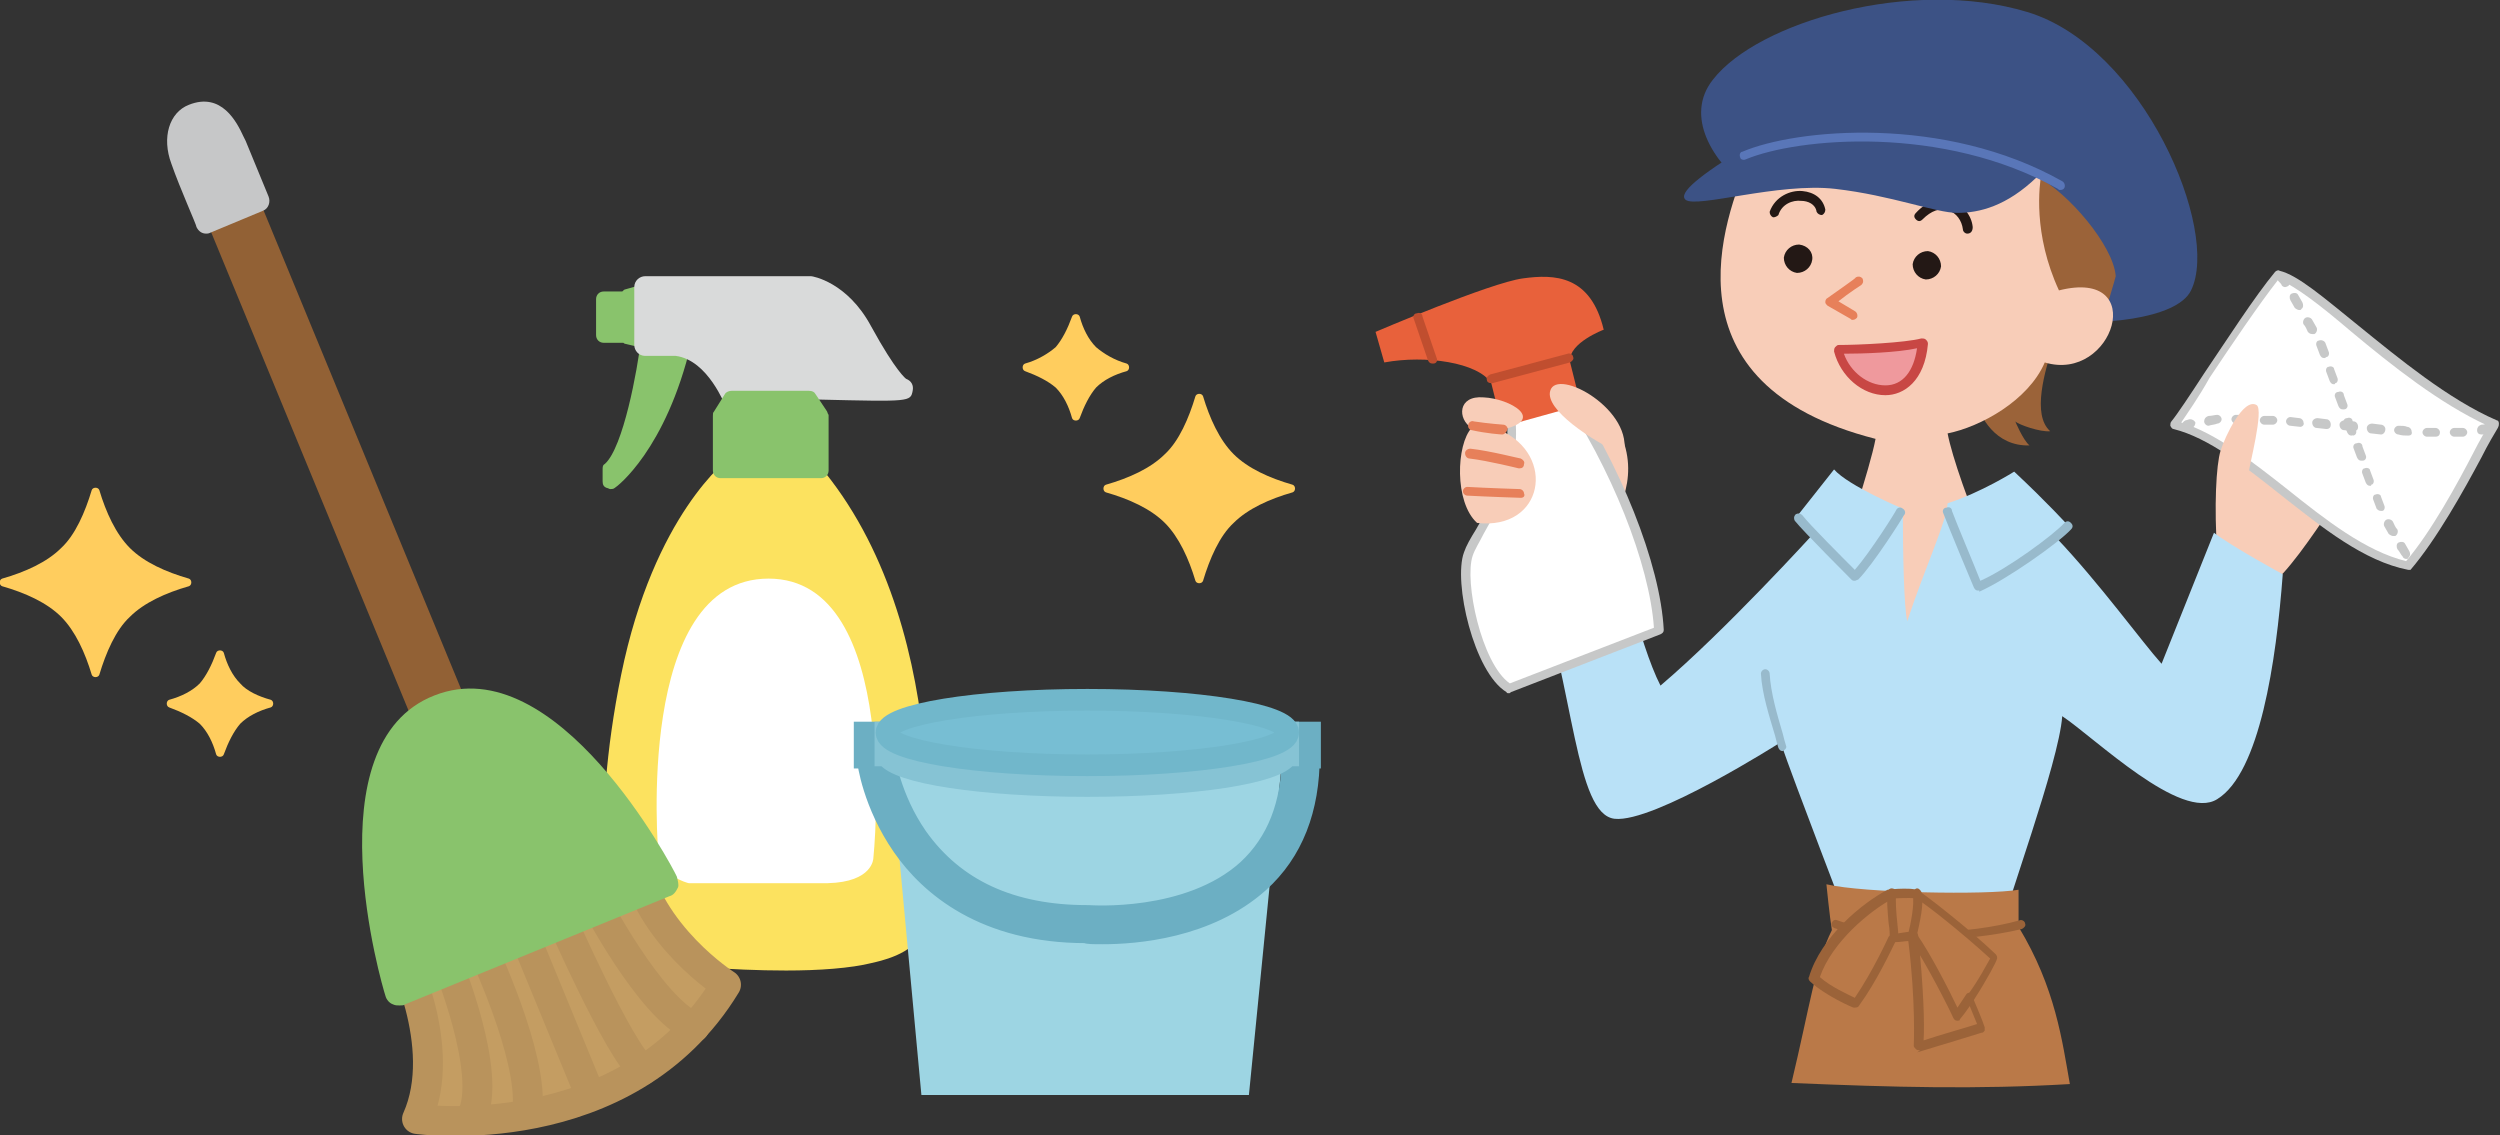 <?xml version="1.0" encoding="utf-8"?>
<!-- Generator: Adobe Illustrator 24.2.3, SVG Export Plug-In . SVG Version: 6.00 Build 0)  -->
<svg version="1.1" id="レイヤー_1" xmlns="http://www.w3.org/2000/svg" xmlns:xlink="http://www.w3.org/1999/xlink" x="0px"
	 y="0px" viewBox="0 0 229 104" style="enable-background:new 0 0 229 104;" xml:space="preserve">
<rect x="0" y="0" width="229" height="104" fill="#333333" stroke="none"/>
<style type="text/css">
	.st0{fill:#89C36C;}
	.st1{fill:#D9DADA;}
	.st2{fill:#FCE25F;}
	.st3{fill:#FFFFFF;}
	.st4{fill:#C49D62;}
	.st5{fill:none;stroke:#B9935C;stroke-width:2.742;stroke-linecap:round;stroke-linejoin:round;}
	.st6{fill:#926135;}
	.st7{fill:#C6C7C8;}
	.st8{fill:#71B7CB;stroke:#6CAFC3;stroke-width:1.984;}
	.st9{fill:#9DD5E3;}
	.st10{fill:#8ACADC;stroke:#86C3D4;stroke-width:1.984;}
	.st11{fill:#77BED3;stroke:#71B7CB;stroke-width:1.984;}
	.st12{fill:#FFCD5E;}
	.st13{fill:#F8CDB8;}
	.st14{fill:#C7C8C8;}
	.st15{fill:#9B6339;}
	.st16{fill:#3C5285;}
	.st17{fill:#231815;}
	.st18{fill:#E7805A;}
	.st19{fill:#EF999D;}
	.st20{fill:#C84744;}
	.st21{fill:#5976B8;}
	.st22{fill:#B9E1F7;}
	.st23{fill:#98BACC;}
	.st24{fill:#BA7948;}
	.st25{fill:#E8613B;}
	.st26{fill:#C04E2F;}
</style>
<g>
	<g>
		<g>
			<path class="st0" d="M60,26c-0.2-0.1-0.4-0.2-0.6-0.1l-2.1,0.6c-0.1,0-0.2,0.1-0.3,0.2h-1.7c-0.4,0-0.7,0.3-0.7,0.7v3.3
				c0,0.4,0.3,0.7,0.7,0.7h1.8c0.1,0.1,0.2,0.1,0.2,0.1l2.1,0.5c0.1,0,0.1,0,0.2,0c0.2,0,0.3-0.1,0.4-0.1c0.2-0.1,0.3-0.3,0.3-0.5
				v-4.8C60.3,26.3,60.2,26.1,60,26z"/>
			<path class="st0" d="M63.1,30.9c-0.1-0.2-0.3-0.3-0.5-0.3h-3.2c-0.3,0-0.6,0.3-0.7,0.6c-0.3,2.6-1.6,9.8-3.3,11.3
				c-0.2,0.1-0.2,0.3-0.2,0.5v1.1c0,0.3,0.1,0.5,0.4,0.6c0.1,0,0.2,0.1,0.3,0.1c0.1,0,0.3,0,0.4-0.1c0.2-0.1,4.7-3.5,7-13.2
				C63.3,31.3,63.2,31,63.1,30.9z"/>
			<path class="st1" d="M83,34.7c0,0-0.9-0.6-3.2-4.8c-2.2-4.1-5.4-4.6-5.5-4.6c0,0-0.1,0-0.1,0H59.1c-0.5,0-1,0.4-1,1v5.3
				c0,0.5,0.4,1,1,1h2.8c3,0.4,4.5,4.6,4.6,4.6c0.1,0.4,0.5,0.7,0.9,0.7H74c0.5,0,1-0.4,1-1v-0.3c8.4,0.2,8.4,0.2,8.6-0.8
				C83.7,35.3,83.5,34.9,83,34.7z"/>
			<path class="st2" d="M74.4,41.9c-0.1-0.1-0.3-0.2-0.5-0.2h-6.5c-0.1,0-0.3,0-0.4,0.1c-0.3,0.2-7.1,5.3-10.1,20
				c-2.9,14.2-1.1,23.2-0.9,24c0.1,0.4,0.5,1.9,3.6,2.3c1.8,0.3,7.3,0.8,12.4,0.8c3,0,5.9-0.2,7.9-0.7c0.4-0.1,4-0.8,4.4-2.8
				C85.2,81,87.4,56.3,74.4,41.9z"/>
			<path class="st3" d="M60.3,78.1c0,0-2.2-25.1,10.1-25.1c12.3,0,9.6,25.6,9.6,25.6s0,2.2-4.2,2.3l-12.7,0
				C63,80.9,60.2,80.1,60.3,78.1z"/>
			<path class="st0" d="M75.7,37.6l-1-1.5c-0.1-0.2-0.3-0.3-0.6-0.3H67c-0.2,0-0.5,0.1-0.6,0.3l-1,1.6c-0.1,0.1-0.1,0.2-0.1,0.4v5
				c0,0.4,0.3,0.7,0.7,0.7h9.2c0.4,0,0.7-0.3,0.7-0.7V38C75.8,37.9,75.8,37.7,75.7,37.6z"/>
		</g>
		<g>
			<g>
				<path class="st4" d="M36.5,86.8c0,0,4.7,9,1.7,15.7c0,0,21.1,1.6,28.3-12.3c0,0-7.1-4.5-8.5-11.7L36.5,86.8z"/>
				<path class="st5" d="M36.5,86.8c0,0,4.7,9,1.7,15.7c0,0,19.2,2.7,28.3-12.3c0,0-7.1-4.5-8.5-11.7L36.5,86.8z"/>
				<path class="st5" d="M40.9,88c0,0,4.3,10.4,2.3,14.3"/>
				<path class="st5" d="M44.1,86.7c0,0,4.8,10.1,4.2,15"/>
				<line class="st5" x1="47.8" y1="85.1" x2="54.1" y2="100.4"/>
				<path class="st5" d="M51.2,83.7c0,0,5.5,12.6,7.7,14.3"/>
				<path class="st5" d="M54.4,82.4c0,0,5.1,9.9,9.2,11.7"/>
			</g>
			<path class="st6" d="M43.3,65.7L21.1,11.9c-0.1-0.2-0.3-0.4-0.5-0.5c-0.2-0.1-0.5-0.1-0.7,0l-3.1,1.3c-0.5,0.2-0.7,0.7-0.5,1.2
				l22.2,53.8c0.1,0.4,0.5,0.6,0.9,0.6c0.1,0,0.2,0,0.4-0.1l3.1-1.3c0.2-0.1,0.4-0.3,0.5-0.5C43.4,66.2,43.4,65.9,43.3,65.7z"/>
			<path class="st0" d="M62,80.3c-0.4-0.9-11-21-22.2-16.6c-11.3,4.4-4.8,26.6-4.5,27.5c0.1,0.4,0.4,0.7,0.7,0.8
				c0.2,0.1,0.4,0.1,0.6,0.1c0.2,0,0.4,0,0.5-0.1l24.2-9.9c0.4-0.1,0.6-0.4,0.8-0.8C62.2,81.1,62.1,80.7,62,80.3z"/>
			<path class="st7" d="M24.6,18l-2.1-5.1l-0.2-0.4c-0.6-1.3-2-4.1-5-2.9c-1.8,0.7-2.5,3-1.6,5.4c0.8,2.3,2.3,5.6,2.3,5.8
				c0.2,0.4,0.5,0.6,0.9,0.6c0.1,0,0.2,0,0.4-0.1l4.8-2C24.6,19.1,24.8,18.5,24.6,18z"/>
		</g>
		<g>
			<rect x="79.2" y="67.1" class="st8" width="2" height="2.3"/>
			<rect x="118" y="67.1" class="st8" width="2" height="2.3"/>
			<polygon class="st9" points="81.4,68 84.4,100.3 114.4,100.3 117.6,68 			"/>
			<path class="st8" d="M101,85.5c-0.8,0-1.4,0-1.5-0.1c-9.3,0-14.3-4.3-16.8-7.9c-2.7-3.9-3.2-7.7-3.2-7.9l1.5-0.2
				c0,0,0.5,3.7,3,7.3c3.4,4.8,8.6,7.2,15.6,7.2l0.1,0c0.1,0,9.2,0.7,14.6-4.2c2.7-2.5,4.1-6,4.1-10.5h1.5c0,4.9-1.5,8.8-4.6,11.6
				C110.6,85,104,85.5,101,85.5L101,85.5z"/>
			<path class="st10" d="M114.2,67.1c-3.4-0.7-8.6-1.2-14.6-1.2S88.4,66.4,85,67.1h-3.9v2.1h0.1C82.1,70.8,90,72,99.6,72
				c9.6,0,17.5-1.2,18.3-2.8h0.1v-2.1H114.2z"/>
			<ellipse class="st11" cx="99.6" cy="67.1" rx="18.4" ry="3"/>
		</g>
		<g>
			<path class="st12" d="M11.9,50.2c-1.3-1.3-2.2-3.3-2.8-5.3c-0.1-0.3-0.6-0.3-0.7,0c-0.6,2-1.5,4.1-2.8,5.3
				c-1.3,1.3-3.3,2.2-5.4,2.8c-0.3,0.1-0.3,0.6,0,0.7c2.1,0.6,4.1,1.5,5.4,2.8c1.3,1.3,2.2,3.3,2.8,5.3c0.1,0.3,0.6,0.3,0.7,0
				c0.6-2,1.5-4.1,2.8-5.3c1.3-1.3,3.3-2.2,5.4-2.8c0.3-0.1,0.3-0.6,0-0.7C15.2,52.4,13.2,51.5,11.9,50.2z"/>
			<path class="st12" d="M22,62.6c-0.7-0.7-1.2-1.7-1.5-2.8c-0.1-0.3-0.6-0.3-0.7,0c-0.4,1.1-0.9,2.1-1.5,2.8
				c-0.7,0.7-1.7,1.2-2.8,1.5c-0.3,0.1-0.3,0.6,0,0.7c1.1,0.4,2.1,0.9,2.8,1.5c0.7,0.7,1.2,1.7,1.5,2.8c0.1,0.3,0.6,0.3,0.7,0
				c0.4-1.1,0.9-2.1,1.5-2.8c0.7-0.7,1.7-1.2,2.8-1.5c0.3-0.1,0.3-0.6,0-0.7C23.7,63.8,22.6,63.3,22,62.6z"/>
		</g>
		<g>
			<path class="st12" d="M113,41.6c-1.3-1.3-2.2-3.3-2.8-5.3c-0.1-0.3-0.6-0.3-0.7,0c-0.6,2-1.5,4.1-2.8,5.3
				c-1.3,1.3-3.3,2.2-5.4,2.8c-0.3,0.1-0.3,0.6,0,0.7c2.1,0.6,4.1,1.5,5.4,2.8c1.3,1.3,2.2,3.3,2.8,5.3c0.1,0.3,0.6,0.3,0.7,0
				c0.6-2,1.5-4.1,2.8-5.3c1.3-1.3,3.3-2.2,5.4-2.8c0.3-0.1,0.3-0.6,0-0.7C116.3,43.8,114.3,42.9,113,41.6z"/>
			<path class="st12" d="M100.4,31.8c-0.7-0.7-1.2-1.7-1.5-2.8c-0.1-0.3-0.6-0.3-0.7,0c-0.4,1.1-0.9,2.1-1.5,2.8
				C96,32.4,95,33,93.9,33.3c-0.3,0.1-0.3,0.6,0,0.7c1.1,0.4,2.1,0.9,2.8,1.5c0.7,0.7,1.2,1.7,1.5,2.8c0.1,0.3,0.6,0.3,0.7,0
				c0.4-1.1,0.9-2.1,1.5-2.8c0.7-0.7,1.7-1.2,2.8-1.5c0.3-0.1,0.3-0.6,0-0.7C102.1,33,101.1,32.4,100.4,31.8z"/>
		</g>
	</g>
	<g>
		<path class="st13" d="M146.9,49.2c2-3.1,3.4-6.6,0.9-10.7c-2-3.4-12.5,2.9-12.5,6.8c0,3.8,4.2,5.1,4.8,5.9
			C142.6,51,146.9,49.2,146.9,49.2z"/>
		<path class="st13" d="M203.1,50.7c-0.3-6.6,2.8-10.6,4.5-12.2c1.6-1.6,4.6-4.3,7.6-2.5c3,1.8,0.4,7.5-1.5,10.3
			c-1.9,2.8-4.3,6.4-6,7.5C205.2,52.6,203.1,50.7,203.1,50.7z"/>
		<g>
			<g>
				<path class="st3" d="M199.1,38.9c7,1.8,13.9,11.4,21.4,12.9c3.4-3.9,6.8-11.2,8-13c-8-3.3-16.3-12.7-19.9-13.6
					C205.5,29.1,200.5,37.3,199.1,38.9z"/>
				<path class="st14" d="M220.6,52.2C220.5,52.2,220.5,52.2,220.6,52.2c-4.1-0.8-7.9-3.9-11.6-6.8c-3.4-2.7-6.7-5.3-9.9-6.1
					c-0.1,0-0.2-0.1-0.3-0.3c0-0.1,0-0.3,0.1-0.4c0.5-0.6,1.7-2.4,3-4.4c2.1-3.1,4.6-7,6.5-9.3c0.1-0.1,0.3-0.2,0.4-0.1
					c1.7,0.4,4.1,2.5,7.2,5c3.7,3,8.3,6.8,12.7,8.7c0.1,0,0.2,0.1,0.2,0.3c0,0.1,0,0.2-0.1,0.4c-0.3,0.5-0.9,1.5-1.5,2.7
					c-1.6,3-4.1,7.5-6.5,10.3C220.8,52.2,220.7,52.2,220.6,52.2z M199.8,38.7c3.2,1,6.4,3.5,9.7,6.1c3.5,2.8,7.2,5.7,10.9,6.6
					c2.3-2.7,4.7-7.1,6.2-10c0.5-1,1-1.8,1.3-2.4c-4.4-2-8.9-5.6-12.5-8.6c-2.7-2.3-5.1-4.2-6.7-4.8c-1.8,2.3-4.3,6-6.3,9
					C201.4,36.4,200.4,37.8,199.8,38.7z"/>
			</g>
			<g>
				<path class="st14" d="M200.3,39.3c-0.2,0-0.4-0.1-0.4-0.3c-0.1-0.2,0.1-0.4,0.3-0.5c0.1,0,0.3-0.1,0.4-0.1
					c0.2,0,0.4,0.1,0.5,0.3c0,0.2-0.1,0.4-0.3,0.5C200.6,39.2,200.5,39.3,200.3,39.3C200.3,39.3,200.3,39.3,200.3,39.3z"/>
				<path class="st14" d="M223.1,40C223.1,40,223.1,40,223.1,40c-0.3,0-0.6,0-0.8,0c-0.2,0-0.4-0.2-0.4-0.4c0-0.2,0.2-0.4,0.4-0.4
					c0.3,0,0.6,0,0.8,0c0.2,0,0.4,0.2,0.4,0.4C223.5,39.8,223.4,40,223.1,40z M224.8,40c-0.2,0-0.4-0.2-0.4-0.4
					c0-0.2,0.2-0.4,0.4-0.4c0.3,0,0.6,0,0.8,0c0.2,0,0.4,0.2,0.4,0.4c0,0.2-0.2,0.4-0.4,0.4C225.4,40,225.1,40,224.8,40
					C224.8,40,224.8,40,224.8,40z M220.6,39.9C220.6,39.9,220.6,39.9,220.6,39.9c-0.3,0-0.6,0-0.9-0.1c-0.2,0-0.4-0.2-0.4-0.4
					c0-0.2,0.2-0.4,0.4-0.4c0.3,0,0.6,0,0.8,0.1c0.2,0,0.4,0.2,0.4,0.4C221,39.8,220.8,39.9,220.6,39.9z M218.1,39.8
					C218.1,39.8,218.1,39.8,218.1,39.8l-0.9-0.1c-0.2,0-0.4-0.2-0.4-0.5c0-0.2,0.2-0.4,0.5-0.4l0.8,0.1c0.2,0,0.4,0.2,0.4,0.4
					C218.5,39.6,218.3,39.8,218.1,39.8z M215.6,39.5C215.6,39.5,215.6,39.5,215.6,39.5l-0.9-0.1c-0.2,0-0.4-0.2-0.4-0.5
					c0-0.2,0.2-0.4,0.5-0.4l0.8,0.1c0.2,0,0.4,0.2,0.4,0.5C216,39.4,215.8,39.5,215.6,39.5z M213.1,39.3
					C213.1,39.3,213.1,39.3,213.1,39.3l-0.9-0.1c-0.2,0-0.4-0.2-0.4-0.5c0-0.2,0.2-0.4,0.5-0.4l0.8,0.1c0.2,0,0.4,0.2,0.4,0.5
					C213.5,39.1,213.4,39.3,213.1,39.3z M210.7,39.1C210.6,39.1,210.6,39.1,210.7,39.1l-0.9-0.1c-0.2,0-0.4-0.2-0.4-0.4
					c0-0.2,0.2-0.4,0.4-0.4l0.8,0.1c0.2,0,0.4,0.2,0.4,0.4C211.1,38.9,210.9,39.1,210.7,39.1z M202.3,39c-0.2,0-0.4-0.2-0.4-0.4
					c0-0.2,0.1-0.4,0.4-0.5c0.3,0,0.6-0.1,0.8-0.1c0.2,0,0.4,0.2,0.4,0.4c0,0.2-0.2,0.4-0.4,0.4C202.9,38.9,202.6,38.9,202.3,39
					C202.4,39,202.3,39,202.3,39z M208.2,38.9C208.2,38.9,208.1,38.9,208.2,38.9c-0.3,0-0.6,0-0.8,0c-0.2,0-0.4-0.2-0.4-0.4
					c0-0.2,0.2-0.4,0.4-0.4c0.3,0,0.6,0,0.8,0c0.2,0,0.4,0.2,0.4,0.4C208.6,38.7,208.4,38.9,208.2,38.9z M204.8,38.8
					c-0.2,0-0.4-0.2-0.4-0.4c0-0.2,0.2-0.4,0.4-0.4c0.2,0,0.5,0,0.7,0h0.1c0.2,0,0.4,0.2,0.4,0.4s-0.2,0.4-0.4,0.4h-0.1
					C205.3,38.8,205.1,38.8,204.8,38.8C204.8,38.8,204.8,38.8,204.8,38.8z"/>
				<path class="st14" d="M227.3,39.8c-0.2,0-0.4-0.1-0.4-0.4c0-0.2,0.1-0.4,0.4-0.5c0.1,0,0.3,0,0.4-0.1c0.2,0,0.4,0.1,0.5,0.3
					c0,0.2-0.1,0.4-0.3,0.5C227.6,39.8,227.5,39.8,227.3,39.8C227.3,39.8,227.3,39.8,227.3,39.8z"/>
			</g>
			<path class="st14" d="M220.4,51.2c-0.1,0-0.3-0.1-0.3-0.2c-0.2-0.2-0.3-0.5-0.5-0.7c-0.1-0.2-0.1-0.5,0.1-0.6
				c0.2-0.1,0.5-0.1,0.6,0.1c0.1,0.2,0.3,0.5,0.4,0.7c0.1,0.2,0.1,0.4-0.1,0.6C220.6,51.2,220.5,51.2,220.4,51.2z M219.2,49.1
				c-0.1,0-0.3-0.1-0.4-0.2c-0.1-0.2-0.3-0.5-0.4-0.7c-0.1-0.2,0-0.5,0.2-0.6c0.2-0.1,0.5,0,0.6,0.2c0.1,0.2,0.2,0.5,0.4,0.7
				c0.1,0.2,0,0.5-0.2,0.6C219.3,49.1,219.2,49.1,219.2,49.1z M218.1,46.8c-0.2,0-0.3-0.1-0.4-0.2c-0.1-0.3-0.2-0.5-0.3-0.8
				c-0.1-0.2,0-0.5,0.2-0.5c0.2-0.1,0.5,0,0.5,0.2c0.1,0.3,0.2,0.5,0.3,0.8c0.1,0.2,0,0.5-0.2,0.5C218.2,46.8,218.1,46.8,218.1,46.8
				z M217.1,44.5c-0.2,0-0.3-0.1-0.4-0.3c-0.1-0.3-0.2-0.5-0.3-0.8c-0.1-0.2,0-0.5,0.2-0.5c0.2-0.1,0.5,0,0.5,0.2
				c0.1,0.3,0.2,0.5,0.3,0.8c0.1,0.2,0,0.5-0.2,0.5C217.2,44.5,217.2,44.5,217.1,44.5z M216.3,42.2c-0.2,0-0.3-0.1-0.4-0.3l-0.3-0.8
				c-0.1-0.2,0-0.5,0.3-0.5c0.2-0.1,0.5,0,0.5,0.3l0.3,0.8c0.1,0.2,0,0.5-0.3,0.5C216.4,42.2,216.3,42.2,216.3,42.2z M215.4,39.9
				c-0.2,0-0.3-0.1-0.4-0.3l-0.3-0.8c-0.1-0.2,0-0.5,0.3-0.5c0.2-0.1,0.5,0,0.5,0.3l0.3,0.8c0.1,0.2,0,0.5-0.3,0.5
				C215.5,39.8,215.5,39.9,215.4,39.9z M214.6,37.5c-0.2,0-0.3-0.1-0.4-0.3l-0.3-0.8c-0.1-0.2,0-0.5,0.3-0.5c0.2-0.1,0.5,0,0.5,0.3
				l0.3,0.8c0.1,0.2,0,0.5-0.3,0.5C214.7,37.5,214.7,37.5,214.6,37.5z M213.8,35.2c-0.2,0-0.3-0.1-0.4-0.3c-0.1-0.3-0.2-0.5-0.3-0.8
				c-0.1-0.2,0-0.5,0.2-0.5c0.2-0.1,0.5,0,0.5,0.2c0.1,0.3,0.2,0.5,0.3,0.8c0.1,0.2,0,0.5-0.2,0.5C213.9,35.2,213.8,35.2,213.8,35.2
				z M212.9,32.8c-0.2,0-0.3-0.1-0.4-0.3c-0.1-0.3-0.2-0.5-0.3-0.8c-0.1-0.2,0-0.5,0.2-0.5c0.2-0.1,0.5,0,0.6,0.2
				c0.1,0.3,0.2,0.5,0.3,0.8c0.1,0.2,0,0.5-0.2,0.5C213,32.8,212.9,32.8,212.9,32.8z M211.8,30.6c-0.2,0-0.3-0.1-0.4-0.2
				c-0.1-0.2-0.2-0.5-0.4-0.7c-0.1-0.2,0-0.5,0.2-0.6c0.2-0.1,0.5,0,0.6,0.2c0.1,0.2,0.3,0.5,0.4,0.7c0.1,0.2,0,0.5-0.2,0.6
				C211.9,30.6,211.9,30.6,211.8,30.6z M210.6,28.4c-0.1,0-0.3-0.1-0.4-0.2c-0.1-0.2-0.3-0.5-0.4-0.7c-0.1-0.2-0.1-0.5,0.1-0.6
				c0.2-0.1,0.5-0.1,0.6,0.1c0.1,0.2,0.3,0.5,0.4,0.7c0.1,0.2,0.1,0.5-0.1,0.6C210.8,28.4,210.7,28.4,210.6,28.4z M209.3,26.3
				c-0.1,0-0.3-0.1-0.3-0.2c-0.1-0.2-0.3-0.3-0.4-0.5c-0.1-0.2-0.1-0.4,0.1-0.6c0.2-0.1,0.4-0.1,0.6,0.1c0.1,0.2,0.3,0.4,0.4,0.5
				c0.1,0.2,0.1,0.4-0.1,0.6C209.4,26.3,209.3,26.3,209.3,26.3z"/>
		</g>
		<path class="st13" d="M203.1,50.7c-0.3-4.3-0.1-8.1,0.3-9.4c0.4-1.3,2.1-4.9,3.3-4.2c0.7,0.4-0.7,5.7-0.7,6.1
			C207.3,45,207.3,49.6,203.1,50.7z"/>
		<g>
			<g>
				<path class="st15" d="M187.8,39.5c-1.7-1.5-0.5-5.5,0.3-8l-7.2,4.9c0.4,1.8,1.9,4.5,5,4.4c-0.6-0.5-1.3-2.2-1.3-2.2
					C184.9,38.9,186.9,39.6,187.8,39.5z"/>
				<path class="st16" d="M160.3,17.4c-3.5-2.6-6-6.8-3.4-10.1c4.1-5.3,18.2-9.4,28.8-6.2c10.6,3.2,17.7,20,15,25.5
					c-1.3,2.7-8.7,3.3-13.1,2.7C183.7,28.7,165.7,21.5,160.3,17.4z"/>
				<path class="st15" d="M186.6,16.2c-1.8,4.4-1.8,9.2-0.2,13l5.6,1.5c0.9-2,1.8-5.4,1.8-5.4C193.6,22.5,189.4,17.6,186.6,16.2z"/>
				<path class="st13" d="M160.3,14.4c-2.5,5.8-8.1,20.8,11.5,25.8c-0.5,2.7-3.1,10.4-3.1,10.4l2,10.4l11.5-10.5
					c-1.8-4.1-3.4-8.7-3.8-10.8c3-0.6,7.4-3,8.9-6.5c6.3,1.9,9.6-8.7,1.3-6.6c-2.4-5.2-1.8-9.6-1.6-10.8
					C174.8,11.5,160.3,14.4,160.3,14.4z"/>
				<path class="st17" d="M166,23.8c-0.1,0.7-0.7,1.2-1.4,1.2c-0.7-0.1-1.2-0.7-1.2-1.4c0.1-0.7,0.7-1.2,1.4-1.2
					C165.6,22.5,166.1,23.1,166,23.8z"/>
				<path class="st17" d="M177.8,24.4c-0.1,0.7-0.7,1.2-1.4,1.2c-0.7-0.1-1.2-0.7-1.2-1.4c0.1-0.7,0.7-1.2,1.4-1.2
					C177.3,23.1,177.8,23.7,177.8,24.4z"/>
				<path class="st17" d="M180.2,21.4c-0.2,0-0.4-0.2-0.4-0.4c-0.1-0.8-0.6-1.5-1.3-1.7c-0.8-0.3-1.6,0-2.4,0.8
					c-0.2,0.2-0.4,0.2-0.6,0c-0.2-0.2-0.2-0.4,0-0.6c1-1.1,2.2-1.4,3.3-1.1c1,0.4,1.8,1.3,1.9,2.4C180.7,21.2,180.5,21.4,180.2,21.4
					C180.3,21.4,180.2,21.4,180.2,21.4z"/>
				<path class="st17" d="M162.5,19.9c0,0-0.1,0-0.1,0c-0.2-0.1-0.3-0.3-0.3-0.5c0.5-1.4,1.9-2,3-1.9c1.1,0.1,1.9,0.7,2.1,1.7
					c0,0.2-0.1,0.4-0.3,0.5c-0.2,0-0.4-0.1-0.5-0.3c-0.1-0.7-0.8-1-1.4-1c-0.8-0.1-1.8,0.3-2.1,1.3
					C162.8,19.8,162.6,19.9,162.5,19.9z"/>
				<path class="st18" d="M169.7,29.3c-0.1,0-0.1,0-0.2-0.1l-2.1-1.2c-0.1-0.1-0.2-0.2-0.2-0.3c0-0.1,0-0.3,0.2-0.4
					c1.1-0.8,2.6-1.8,2.6-1.9c0.2-0.1,0.4-0.1,0.6,0.1c0.1,0.2,0.1,0.4-0.1,0.6c0,0-1.1,0.7-2.1,1.5l1.5,0.9
					c0.2,0.1,0.3,0.4,0.2,0.6C170,29.2,169.9,29.3,169.7,29.3z"/>
				<g>
					<path class="st19" d="M176.1,31.4c-0.4,6.5-6.6,5-7.7,0.6C170,32,174.4,31.9,176.1,31.4z"/>
					<path class="st20" d="M172.7,36.2c-2.1,0-4.1-1.7-4.7-4c0-0.1,0-0.3,0.1-0.4c0.1-0.1,0.2-0.2,0.3-0.2l0,0
						c1.8,0,6.1-0.2,7.6-0.6c0.1,0,0.3,0,0.4,0.1c0.1,0.1,0.2,0.2,0.2,0.4C176.3,34.9,174.4,36.2,172.7,36.2L172.7,36.2z
						 M168.9,32.4c0.6,1.7,2.2,2.9,3.8,2.9c0,0,0,0,0,0c1.6,0,2.6-1.3,2.9-3.4C173.8,32.3,170.6,32.4,168.9,32.4z"/>
				</g>
				<path class="st16" d="M186.6,16.2c-2.8,2.7-5.3,3.3-7.3,3.3c-2,0-6-1.6-11.2-2.2c-5.2-0.6-12.7,1.8-13.7,1
					c-0.7-0.6,1.2-2.2,5.8-5C165.9,9.9,179.4,12.9,186.6,16.2z"/>
				<path class="st21" d="M188.7,17.4c-0.1,0-0.1,0-0.2-0.1c-10.5-5.9-23.8-4.7-28.6-2.7c-0.2,0.1-0.5,0-0.5-0.2
					c-0.1-0.2,0-0.5,0.2-0.5c4.9-2.1,18.5-3.4,29.3,2.7c0.2,0.1,0.3,0.4,0.2,0.6C189,17.4,188.8,17.4,188.7,17.4z"/>
			</g>
			<path class="st22" d="M183.4,85c0.2-1.8,5.2-15.1,5.5-19.4c3,2,10.9,9.7,14.2,7.6c3.9-2.4,5.4-12.6,6-20.6c0,0-4.6-2.5-6.3-3.8
				c0,0-3.6,9-4.8,12c-1.8-2-5.7-7.4-9.7-11.6l1.1-1.1c0,0-1.8-2-4.9-4.9c0,0-3,1.9-6.1,2.9c-0.1,1.7-2,5.7-3.7,10.8
				c-0.3-1.3-0.4-6.2-0.4-10.3c0,0-5-2.1-6.3-3.6l-3.4,4.3l1.5,1.6c0,0-8.1,8.9-14,13.9c-2-3.9-3.9-12.8-3.9-12.8
				c-2,1.1-7.6,2.5-7.6,2.5c3.6,10.7,3.7,22.1,7.3,22.5c3.6,0.4,15.2-7,15.2-7c1.3,3.8,6.1,16.2,6.6,17.6
				C172.8,86.2,181.3,85.8,183.4,85z"/>
			<path class="st23" d="M169.9,53.2c-0.1,0-0.2,0-0.3-0.1c-0.2-0.2-4.4-4.4-5.2-5.4c-0.1-0.2-0.1-0.4,0.1-0.6
				c0.2-0.1,0.4-0.1,0.6,0.1c0.6,0.8,3.8,4,4.8,5c1.4-1.6,3.8-5.4,3.8-5.5c0.1-0.2,0.4-0.3,0.6-0.1c0.2,0.1,0.3,0.4,0.1,0.6
				c-0.1,0.2-2.8,4.5-4.2,5.9C170.1,53.1,170,53.2,169.9,53.2C169.9,53.2,169.9,53.2,169.9,53.2z"/>
			<path class="st23" d="M181.2,54.1c-0.2,0-0.3-0.1-0.4-0.3c-0.1-0.2-2.3-5.5-2.8-6.8c-0.1-0.2,0-0.5,0.3-0.5
				c0.2-0.1,0.5,0,0.5,0.3c0.4,1.1,2.1,5.1,2.6,6.4c2.5-1.1,6.7-4.2,7.7-5.3c0.2-0.2,0.4-0.2,0.6,0c0.2,0.2,0.2,0.4,0,0.6
				c-1.1,1.2-5.9,4.6-8.4,5.7C181.3,54,181.3,54.1,181.2,54.1z"/>
		</g>
		<path class="st24" d="M189.6,99.3c-0.7-3.9-1.3-8.8-4.7-14.4v-3.4c-2.9,0.5-14.2,0.3-17.6-0.5c0,0,0.3,3,0.5,4.2
			c-1.5,3-2,6.9-3.7,14C173.6,99.6,181.1,99.8,189.6,99.3z"/>
		<path class="st15" d="M176,86.1c-2.9,0-5.8-0.3-8-1.1c-0.2-0.1-0.3-0.3-0.2-0.5c0.1-0.2,0.3-0.3,0.5-0.2c4.5,1.6,12.1,1.3,16.7,0
			c0.2-0.1,0.5,0.1,0.5,0.3c0.1,0.2-0.1,0.4-0.3,0.5C182.7,85.7,179.3,86.1,176,86.1z"/>
		<g>
			<g>
				<path class="st24" d="M173.3,81.8c-2.3,1.2-6,4.3-7,7.8c1.4,1.3,3.9,2.3,3.9,2.3c1.8-2.7,3.3-6,3.3-6c0.9-0.1,1.8-0.2,1.8-0.2
					c0.7,6,0.5,10.1,0.5,10.1c1.7-0.5,5.9-1.8,5.9-1.8c-0.4-1.1-1.1-2.7-1.1-2.7c1.5-2,2.2-3.8,2.2-3.8c-2.5-2.3-6.5-5.5-7.1-5.8
					C174.7,81.6,173.3,81.8,173.3,81.8z"/>
				<path class="st15" d="M175.8,96.2c-0.1,0-0.2,0-0.3-0.1c-0.1-0.1-0.2-0.2-0.2-0.3c0,0,0.2-4-0.5-9.6c-0.3,0-0.7,0.1-1.2,0.1
					c-0.4,0.8-1.7,3.6-3.3,5.8c-0.1,0.2-0.3,0.2-0.5,0.2c-0.1,0-2.6-1.1-4-2.4c-0.1-0.1-0.2-0.3-0.1-0.4c1.1-3.7,4.9-6.8,7.2-8
					c0,0,0.1,0,0.1,0c0,0,0.6-0.1,1.4-0.1c0.4,0,0.8,0,1.1,0.1c0,0,0.1,0,0.1,0c0.7,0.4,4.8,3.6,7.2,5.9c0.1,0.1,0.2,0.3,0.1,0.5
					c0,0.1-0.8,1.7-2.1,3.7c0.2,0.5,0.7,1.6,1,2.5c0,0.1,0,0.2,0,0.3c-0.1,0.1-0.1,0.2-0.3,0.2c0,0-4.2,1.3-5.9,1.8
					C175.9,96.2,175.9,96.2,175.8,96.2z M175.3,85.3c0.2,0,0.4,0.2,0.4,0.4c0.5,4.7,0.6,8.2,0.5,9.6c1.5-0.5,4-1.2,4.9-1.5
					c-0.4-1-0.9-2.2-0.9-2.2c-0.1-0.1,0-0.3,0-0.4c1.1-1.5,1.8-2.9,2.1-3.4c-2.4-2.2-6-5.1-6.8-5.5c-0.7-0.1-1.8,0-2.1,0
					c-2.1,1.1-5.6,4-6.7,7.2c1,0.9,2.6,1.6,3.2,1.9c1.7-2.5,3.1-5.6,3.1-5.6c0.1-0.1,0.2-0.2,0.3-0.2
					C174.3,85.4,175.3,85.3,175.3,85.3C175.3,85.3,175.3,85.3,175.3,85.3z"/>
			</g>
			<path class="st15" d="M173.5,86.3c0,0-0.1,0-0.1,0c-0.2-0.1-0.4-0.3-0.3-0.5c0-0.1,0-0.7-0.1-1.2c-0.1-1.1-0.2-2.3-0.1-2.9
				c0-0.2,0.3-0.4,0.5-0.3c0.2,0,0.4,0.3,0.3,0.5c-0.1,0.5,0,1.8,0.1,2.7c0.1,0.9,0.1,1.3,0.1,1.5C173.9,86.2,173.7,86.3,173.5,86.3
				z"/>
			<path class="st15" d="M179.3,93.5C179.3,93.5,179.3,93.5,179.3,93.5c-0.2,0-0.3-0.1-0.4-0.3c-0.1-0.3-2.6-5.3-4-7.2
				c-0.1-0.1-0.1-0.2-0.1-0.3l0-0.2c0.2-0.8,0.6-2.7,0.4-3.6c-0.1-0.2,0.1-0.4,0.3-0.5c0.2-0.1,0.4,0.1,0.5,0.3c0.3,1-0.2,3-0.4,3.9
				c1.2,1.7,3,5.2,3.7,6.7c0.4-0.6,0.8-1.2,0.8-1.2c0.1-0.2,0.4-0.2,0.6-0.1c0.2,0.1,0.2,0.4,0.1,0.6c0,0-0.7,1.1-1.3,1.8
				C179.6,93.4,179.5,93.5,179.3,93.5z"/>
		</g>
		<g>
			<g>
				<path class="st3" d="M138.3,37.4c1.1,6.7-2.9,11-3.8,13.4c-0.9,2.4,0.8,10.5,3.7,12.3l13.7-5.3c-0.3-6.4-4.3-15.6-8.9-22.4
					C140.7,35.1,138.3,37.4,138.3,37.4z"/>
				<path class="st14" d="M138.2,63.5c-0.1,0-0.2,0-0.2-0.1c-3-1.8-4.9-10.1-3.9-12.8c0.2-0.6,0.6-1.3,1.1-2.1
					c1.5-2.6,3.5-6.1,2.7-11.1c0-0.1,0-0.3,0.1-0.4c0.1-0.1,2.6-2.5,5.1-2.1c0.1,0,0.2,0.1,0.3,0.2c5,7.3,8.7,16.6,9,22.6
					c0,0.2-0.1,0.3-0.3,0.4l-13.7,5.3C138.3,63.5,138.3,63.5,138.2,63.5z M138.7,37.5c0.8,5.1-1.4,8.9-2.8,11.4
					c-0.4,0.8-0.8,1.4-1,2c-0.8,2.3,0.8,9.9,3.4,11.7l13.2-5.1c-0.4-5.8-3.9-14.7-8.7-21.7C141.1,35.6,139.3,37.1,138.7,37.5z"/>
			</g>
			<path class="st25" d="M144.8,37.1l-1-4c-0.1-1.7,3.1-2.9,3.1-2.9c-1.2-5-4.5-5.1-7.4-4.7c-3,0.4-13.5,4.9-13.5,4.9l0.8,2.8
				c3.8-0.7,8.6,0,9.8,1.9l1,4L144.8,37.1z"/>
			<path class="st26" d="M131.2,33.3c-0.2,0-0.3-0.1-0.4-0.3l-1.3-3.8c-0.1-0.2,0-0.5,0.3-0.5c0.2-0.1,0.5,0,0.5,0.3l1.3,3.8
				c0.1,0.2,0,0.5-0.3,0.5C131.3,33.3,131.3,33.3,131.2,33.3z"/>
			<path class="st26" d="M136.6,35.1c-0.2,0-0.4-0.1-0.4-0.3c-0.1-0.2,0.1-0.4,0.3-0.5l7.1-1.9c0.2-0.1,0.5,0.1,0.5,0.3
				c0.1,0.2-0.1,0.4-0.3,0.5l-7.1,1.9C136.7,35.1,136.6,35.1,136.6,35.1z"/>
		</g>
		<g>
			<path class="st13" d="M135.9,36.4c2.4,0.1,5.9,2.1,1.5,3c5.2,2.3,4,9.2-2.1,8.5c-2.1-1.9-1.9-7.2-0.5-8.7
				C133.5,38.4,133.5,36.2,135.9,36.4z"/>
			<path class="st18" d="M139.2,42.9c0,0-0.1,0-0.1,0c0,0-2.8-0.7-4.5-0.9c-0.2,0-0.4-0.2-0.4-0.5c0-0.2,0.2-0.4,0.5-0.4
				c1.8,0.2,4.5,0.9,4.6,0.9c0.2,0.1,0.4,0.3,0.3,0.5C139.6,42.8,139.4,42.9,139.2,42.9z"/>
			<path class="st18" d="M137.6,39.8C137.6,39.8,137.6,39.8,137.6,39.8c-0.1,0-1.5-0.1-2.8-0.4c-0.2,0-0.4-0.3-0.3-0.5
				c0-0.2,0.3-0.4,0.5-0.3c1.3,0.2,2.7,0.3,2.7,0.3c0.2,0,0.4,0.2,0.4,0.4C138,39.6,137.8,39.8,137.6,39.8z"/>
			<path class="st18" d="M139.3,45.6C139.3,45.6,139.3,45.6,139.3,45.6c0,0-3.1-0.1-4.9-0.2c-0.2,0-0.4-0.2-0.4-0.4
				c0-0.2,0.2-0.4,0.4-0.4c1.7,0.1,4.8,0.2,4.8,0.2c0.2,0,0.4,0.2,0.4,0.4C139.7,45.4,139.6,45.6,139.3,45.6z"/>
		</g>
		<path class="st13" d="M148.7,41.7c1.1-4.1-6.1-8.1-6.7-5.9C141.5,37.5,145.7,40.3,148.7,41.7z"/>
		<path class="st23" d="M163.3,68.8c-0.2,0-0.3-0.1-0.4-0.3c-0.1-0.3-0.2-0.7-0.3-1.1c-0.5-1.7-1.2-3.8-1.3-5.7
			c0-0.2,0.2-0.4,0.4-0.4c0.2,0,0.4,0.2,0.4,0.4c0.1,1.8,0.7,3.8,1.2,5.5c0.1,0.4,0.2,0.8,0.3,1.1c0.1,0.2-0.1,0.4-0.3,0.5
			C163.3,68.8,163.3,68.8,163.3,68.8z"/>
	</g>
</g>
</svg>
